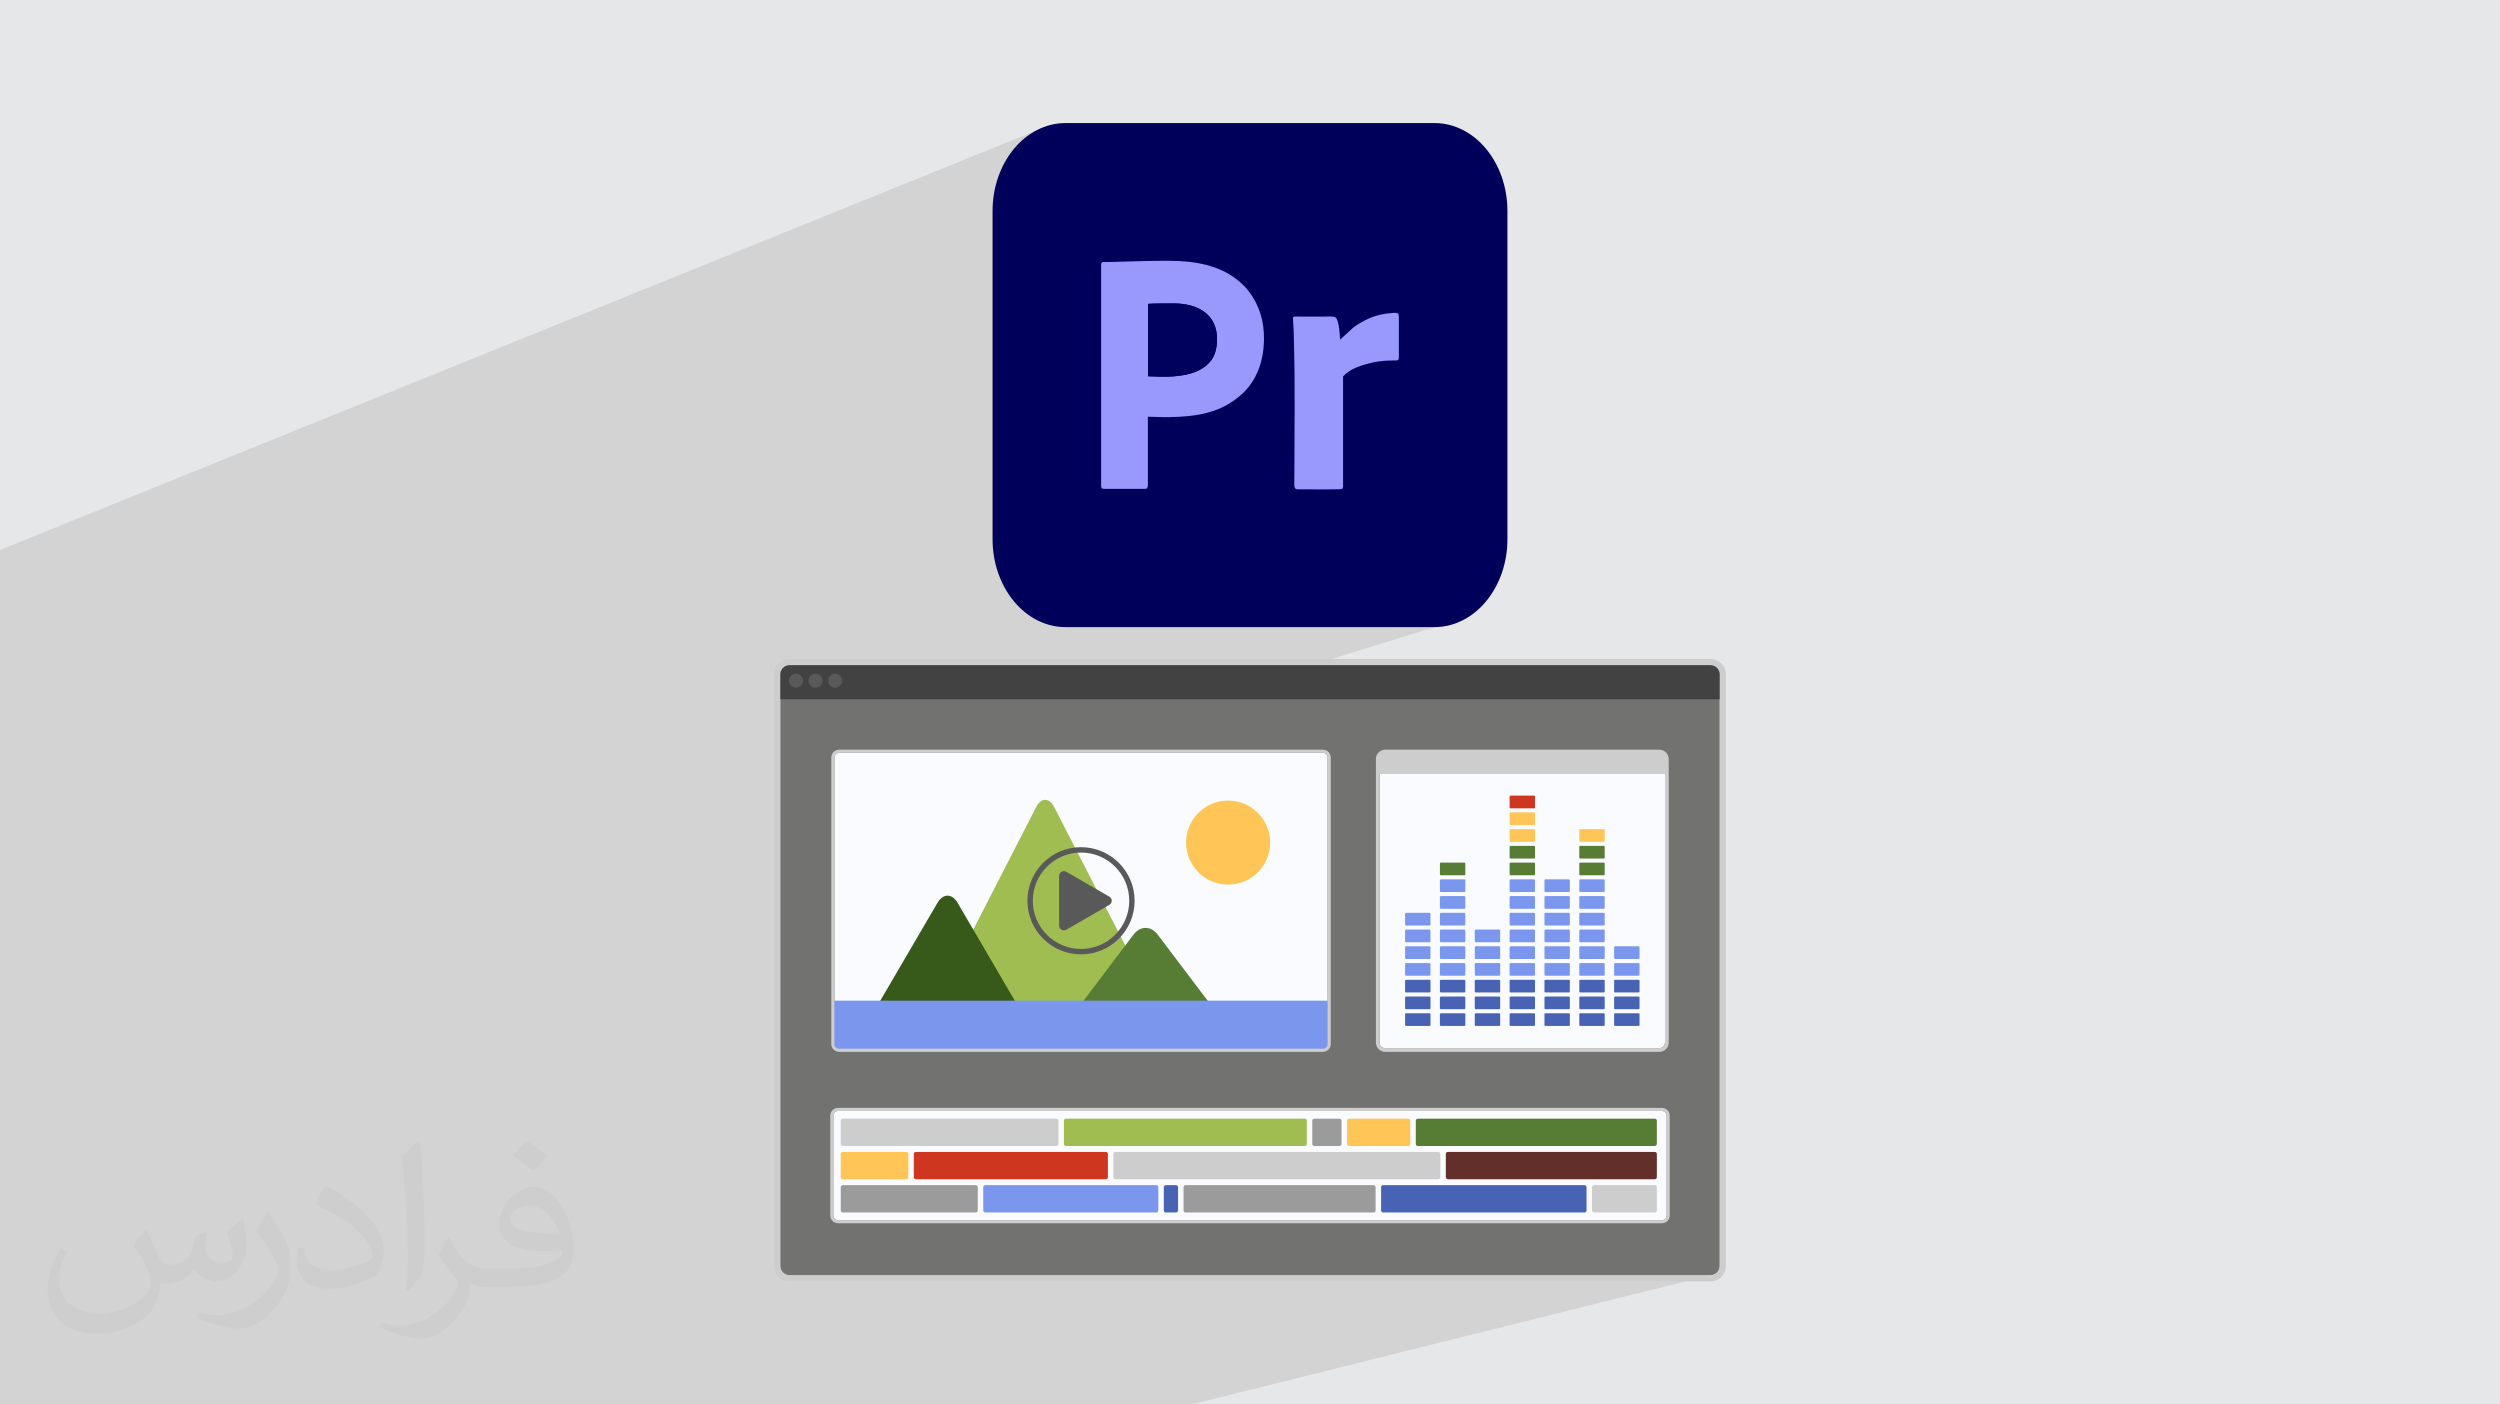 <?xml version="1.0" encoding="UTF-8"?>
<!DOCTYPE svg PUBLIC "-//W3C//DTD SVG 1.0//EN" "http://www.w3.org/TR/2001/REC-SVG-20010904/DTD/svg10.dtd">
<!-- Creator: CorelDRAW -->
<svg xmlns="http://www.w3.org/2000/svg" xml:space="preserve" width="94.192mm" height="52.917mm" version="1.0" style="shape-rendering:geometricPrecision; text-rendering:geometricPrecision; image-rendering:optimizeQuality; fill-rule:evenodd; clip-rule:evenodd"
viewBox="0 0 9404.92 5283.66"
 xmlns:xlink="http://www.w3.org/1999/xlink"
 xmlns:xodm="http://www.corel.com/coreldraw/odm/2003">
 <defs>
  <style type="text/css">
   <![CDATA[
    .fil3 {fill:#00005B}
    .fil5 {fill:#00005D}
    .fil4 {fill:#9898FD}
    .fil6 {fill:#727271;fill-rule:nonzero}
    .fil7 {fill:#434242;fill-rule:nonzero}
    .fil19 {fill:#37591A;fill-rule:nonzero}
    .fil13 {fill:#4863B3;fill-rule:nonzero}
    .fil17 {fill:#577D35;fill-rule:nonzero}
    .fil9 {fill:#595959;fill-rule:nonzero}
    .fil16 {fill:#622F2A;fill-rule:nonzero}
    .fil11 {fill:#7A97ED;fill-rule:nonzero}
    .fil12 {fill:#9B9B9B;fill-rule:nonzero}
    .fil15 {fill:#9FBD51;fill-rule:nonzero}
    .fil8 {fill:#CDCDCD;fill-rule:nonzero}
    .fil14 {fill:#CF361F;fill-rule:nonzero}
    .fil10 {fill:#F9FBFF;fill-rule:nonzero}
    .fil18 {fill:#FFC557;fill-rule:nonzero}
    .fil2 {fill:#373435;fill-opacity:0.031}
    .fil1 {fill:#2B2A29;fill-opacity:0.102}
    .fil0 {fill:#E6E7E8}
   ]]>
  </style>
 </defs>
 <g id="Layer_x0020_1">
  <polygon class="fil0" points="-0,0 9404.92,0 9404.92,5283.66 -0,5283.66 "/>
  <polygon class="fil1" points="6434.69,4797.43 4480.76,5283.66 -0,5283.66 -0,2068.91 3895.88,492.04 5527.72,2318.87 3311.44,3003.53 6469.62,4762.46 "/>
  <path class="fil2" d="M548.54 4627.69c17.95,27.21 29.6,53.36 40.96,82.43 8.45,16.91 12.93,48.09 52.57,48.09 11.61,0 28.28,-3.42 43.06,-11.61 16.63,-8.73 29.32,-21.94 35.94,-42l15.85 -53.36 38.57 -19.02 2.64 2.64c-5.27,20.09 -6.59,39.36 -6.59,54.43 0,44.63 38.57,61.56 69.22,61.56 17.95,0 34.09,-8.73 34.09,-25.11 0,-21.13 -8.98,-57.06 -20.62,-89.29 17.95,-17.95 35.94,-35.94 56.53,-50.47l3.17 1.6c8.98,38.04 14,75.56 14,100.66 0,24.57 -10.83,51.79 -19.81,69.49 -18.49,34.87 -51.25,62.62 -90.87,62.62 -30.1,0 -63.65,-15.07 -86.66,-43.06l-1.32 0c-21.66,26.96 -55.22,51.25 -108.86,51.25l-16.63 0c-2.64,35.41 -10.29,60.49 -21.94,82.95 -31.95,62.34 -126.81,106.47 -216.1,106.47 -124.17,0 -186.51,-71.59 -186.51,-166.96 0,-58.91 19.27,-113.6 48.88,-152.42l24.29 10.04c-18.49,35.41 -30.91,68.68 -30.91,101.45 0,89.29 72.66,131.83 156.4,131.83 77.68,0 173.83,-49.41 191.28,-106.72 -6.59,-62.62 -30.1,-91.93 -66.04,-148.99 10.83,-19.02 24.83,-38.04 42.28,-58.38l3.17 0 0 0 0 0 -0.02 -0.09zm1432.13 -336.04c26.15,16.39 51.79,35.66 76.87,57.85 -14,19.81 -31.45,37.79 -53.11,53.64 -25.11,-20.34 -50.19,-37.79 -75.84,-56.27 17.42,-19.55 34.62,-38.29 52.04,-55.22l0 0 0 0 0 0 0 0 0 0 0.03 0zm13.47 244.11c-42.28,0 -76.87,27.75 -76.87,48.34 0,44.13 84.53,57.85 185.72,57.31 -12.68,-51.79 -57.06,-105.68 -108.86,-105.68l0.01 0.03zm-94.86 236.19c54.96,0 103.04,-1.6 139.74,-10.83 40.96,-10.29 75.56,-30.91 75.56,-45.17 0,-3.7 0,-8.19 -1.32,-11.89 -22.98,2.11 -49.41,2.11 -72.38,2.11 -74.49,0 -131.55,-16.91 -154.02,-58.66 -5.55,-11.61 -9.51,-24.57 -9.51,-39.36 0,-40.43 17.42,-79.79 48.09,-107 25.61,-22.45 53.89,-36.44 82.67,-36.44 52.04,0 93.51,41.75 122.57,107.54 15.85,35.94 26.68,77.4 26.68,129.72 0,34.87 -9.51,64.19 -31.17,85.85 -40.43,39.11 -114.92,53.89 -229.04,53.89l-51.79 0 0 0 -13.47 0c-28.28,0 -48.62,-5.02 -64.72,-17.42l-2.64 0c0.79,6.59 1.32,12.93 1.32,19.02 0,25.61 -8.45,58.38 -25.61,84.53 -50.72,75.3 -105.68,108.04 -153.24,108.04 -48.09,0 -107,-18.49 -160.11,-42.54l9.51 -18.49c17.17,7.13 40.96,11.89 73.7,11.89 85.85,0 198.66,-82.43 212.66,-163 -3.17,-6.59 -8.98,-15.32 -17.17,-24.57 -25.11,-29.85 -40.96,-54.68 -55.75,-80.83 12.68,-25.11 24.29,-45.17 35.13,-63.4l4.49 -0.53c36.72,74.77 69.99,117.55 144.23,117.55l11.61 0 0 0 53.89 0 0 0 0 0 0 0 0 0 0 0 0.09 0.01zm-371.98 79c6.34,-34.34 6.87,-72.91 6.87,-108.86l0 -53.36c0,-99.6 -12.68,-244.36 -22.98,-338.68 17.95,-19.27 43.06,-42 62.87,-57.31l5.81 1.6c13.47,118.62 16.63,256 16.63,383.06 0,33.3 -1.32,65.79 -4.49,89.55 -1.85,30.1 -19.27,52.83 -56.53,87.7l-8.19 -3.7zm-382.8 -157.19c1.85,46.77 24.83,83.49 105.15,83.49 49.93,0 92.19,-12.93 138.96,-35.13 8.45,-3.7 12.93,-8.73 12.93,-12.93 0,-29.32 -22.45,-68.15 -60.23,-103.55 -36.72,-33.3 -85.34,-62.62 -130.76,-82.18 -15.6,-6.59 -20.62,-13.47 -20.62,-20.09 0,-13.47 17.95,-41.75 32.77,-62.09l5.02 -0.53c52.04,27.21 110.17,67.64 153.24,112.53 39.11,41.47 63.4,83.49 63.4,129.19 0,33.81 -10.29,65.51 -26.96,95.11 -57.06,28.79 -117.83,50.72 -178.06,50.72 -73.17,0 -123.1,-34.34 -123.1,-114.92 0,-8.73 0,-22.19 3.17,-39.64l25.11 0 0 0 0 0 0 0 0 0 0 0 -0.02 0zm-132.37 -132.9l45.45 73.45c16.63,27.21 32.23,56.81 32.23,103.55l0 59.7c0,48.34 -30.91,100.13 -80.83,151.38 -39.11,34.62 -73.7,49.41 -105.68,49.41 -47.55,0 -101.98,-14.79 -164.85,-41.75l7.13 -18.49c19.81,5.27 42.79,9.77 71.06,9.77 90.36,-0.53 182.8,-66.57 225.08,-147.15 5.02,-9.26 6.87,-17.95 6.87,-24.04 0,-9.26 -5.02,-19.55 -8.98,-28.79 -22.98,-43.31 -48.62,-82.95 -76.87,-119.68 14.79,-23.25 29.6,-45.7 45.7,-67.9l3.7 0.53 0 0 0 0 0 0 0 0 0 0 -0.02 0.01z"/>
  <g id="_2196767601424">
   <g>
    <path class="fil3" d="M4008.4 463l1388.11 0c151.53,0 274.41,148.27 274.41,331.09l0 1233.94c0,182.82 -122.88,331.09 -274.41,331.09l-1388.11 0c-151.52,0 -274.4,-148.27 -274.4,-331.09l-0.01 -1233.94c0.01,-182.82 122.89,-331.09 274.42,-331.09z"/>
    <path class="fil4" d="M4319.09 1415.44l0 -272.37c20.77,-1.72 74.47,-1.63 97.37,-1.58 83.5,0.16 163.82,36.52 161.93,137.7 -0.56,30.23 -7.56,57.52 -22.26,76.7 -4.75,6.19 -6.46,7.31 -11.81,13.17 -9.44,10.28 -31.15,23.6 -45.67,29.34 -53.7,21.26 -118.43,20.18 -179.55,17.02l-0.02 0.01zm-176.69 -418.63l0 829.55c0,9.52 2.43,12.84 12.05,12.84l151.84 0c9.55,0 11.99,-4.54 11.99,-13.77l0 -257.69c25.94,0 51.28,2.08 77.82,1.62 107.58,-1.86 199.21,-15.93 277.21,-87.96 55.56,-51.32 80.51,-124.04 81.72,-203.1 1.1,-71.29 -18,-132 -58.78,-184.45 -12.95,-16.66 -24.65,-27.25 -40.98,-40.5 -66.57,-54.08 -156.18,-72.28 -261.93,-72.28 -62.8,0 -132.69,1.95 -196.09,4 -10.79,0.35 -21.7,0.75 -32.58,0.8 -12.51,0.07 -22.25,-3.5 -22.25,10.93l-0.02 0z"/>
    <path class="fil4" d="M5041.23 1277.75c-0.28,-19.41 -4.72,-71.01 -14.96,-81.56 -7.72,-7.96 -29.74,-5.26 -43.19,-5.26l-95.36 0c-23.56,0 -25.06,-4.34 -22.99,20.6 2.55,30.45 2.58,61.01 3.4,91.74 4.19,154.53 1.27,320.91 1.27,477.74 0,66.16 -6.56,59.82 34.97,59.82 11.12,0 137.69,0.88 142.41,-0.72 6.98,-2.35 5.82,-10.96 5.8,-18.36l0 -405.85c4.51,-3.07 7.53,-7.78 12.23,-11.43 15.6,-12.07 27.06,-18.17 46.73,-25.48 38.49,-14.31 79.37,-22.15 121.5,-22.81 29.07,-0.45 29.49,3.02 29.47,-18.65l0.01 -144.44c0.11,-18.74 -6.79,-17.09 -31.95,-15.08 -27.27,2.2 -54.47,8.69 -77.45,18.48 -23.28,9.91 -43.65,22.36 -61.29,35l-50.6 46.26 0 0z"/>
    <path class="fil5" d="M4319.09 1415.44c61.13,3.16 125.87,4.24 179.56,-17.01 14.51,-5.75 36.24,-19.05 45.67,-29.35 5.35,-5.85 7.06,-6.97 11.8,-13.16 14.7,-19.18 21.71,-46.48 22.27,-76.71 1.89,-101.19 -78.44,-137.54 -161.94,-137.7 -22.9,-0.04 -76.59,-0.15 -97.36,1.59l0 272.37 0.01 -0.02z"/>
   </g>
   <g>
    <path class="fil6" d="M2970.24 2502.25c-19.23,0 -34.9,15.65 -34.9,34.92l0 2225.29c0,19.31 15.67,34.97 34.9,34.97l3464.45 0c19.25,0 34.92,-15.67 34.92,-34.97l0 -2225.29c0,-19.28 -15.67,-34.92 -34.92,-34.92l-3464.45 0 0 0z"/>
    <path class="fil7" d="M6434.69 2490.62l-3464.45 0c-25.58,0 -46.54,20.93 -46.54,46.55l0 93.52 3557.49 0 0 -93.52c0,-25.62 -20.95,-46.55 -46.51,-46.55z"/>
    <path class="fil8" d="M6434.69 4820.66l-3464.45 0c-32.06,0 -58.17,-26.1 -58.17,-58.2l0 -2225.29c0,-32.09 26.11,-58.2 58.17,-58.2l3464.45 0c32.05,0 58.16,26.11 58.16,58.2l0 2225.29c0,32.11 -26.1,58.2 -58.16,58.2zm-3464.45 -2318.41c-19.23,0 -34.9,15.65 -34.9,34.92l0 2225.29c0,19.31 15.67,34.97 34.9,34.97l3464.45 0c19.25,0 34.92,-15.67 34.92,-34.97l0 -2225.29c0,-19.28 -15.67,-34.92 -34.92,-34.92l-3464.45 0 0 0z"/>
    <path class="fil9" d="M3020.66 2560.67c0,14.53 -11.77,26.33 -26.35,26.33 -14.53,0 -26.31,-11.8 -26.31,-26.33 0,-14.53 11.78,-26.36 26.31,-26.36 14.58,0 26.35,11.83 26.35,26.36z"/>
    <path class="fil9" d="M3094.49 2560.67c0,14.53 -11.8,26.33 -26.33,26.33 -14.55,0 -26.33,-11.8 -26.33,-26.33 0,-14.53 11.77,-26.36 26.33,-26.36 14.53,0 26.33,11.83 26.33,26.36z"/>
    <path class="fil9" d="M3168.3 2560.67c0,14.53 -11.78,26.33 -26.33,26.33 -14.55,0 -26.31,-11.8 -26.31,-26.33 0,-14.53 11.76,-26.36 26.31,-26.36 14.55,0 26.33,11.83 26.33,26.36z"/>
    <g>
     <g>
      <path class="fil10" d="M3152.53 4179.46c-9.62,0 -17.42,7.79 -17.42,17.39l0 375.95c0,9.6 7.81,17.4 17.42,17.4l3099.91 0c9.59,0 17.39,-7.8 17.39,-17.4l0 -375.95c0,-9.61 -7.81,-17.39 -17.39,-17.39l-3099.91 0z"/>
      <path class="fil8" d="M6252.43 4601.81l-3099.91 0c-16.03,0 -29.03,-12.98 -29.03,-29.02l0 -375.94c0,-15.99 13,-28.98 29.03,-28.98l3099.91 0c15.99,0 29.02,12.99 29.02,28.98l0 375.95c-0.01,16.05 -13.04,29.01 -29.02,29.01zm-3099.91 -422.35c-9.62,0 -17.42,7.79 -17.42,17.39l0 375.95c0,9.6 7.81,17.4 17.42,17.4l3099.91 0c9.59,0 17.39,-7.8 17.39,-17.4l0 -375.95c0,-9.61 -7.81,-17.39 -17.39,-17.39l-3099.91 0z"/>
      <path class="fil11" d="M4349.88 4561.34c4.25,0 7.72,-3.47 7.72,-7.71l0 -87.39c0,-4.25 -3.46,-7.74 -7.72,-7.74l-643.21 0c-4.23,0 -7.73,3.47 -7.73,7.74l0 87.39c0,4.22 3.49,7.71 7.73,7.71l643.21 0z"/>
      <path class="fil8" d="M4196.21 4333.46c-4.25,0 -7.72,3.43 -7.72,7.7l0 87.38c0,4.25 3.46,7.72 7.72,7.72l1214.63 0c4.24,0 7.71,-3.45 7.71,-7.72l0 -87.38c0,-4.24 -3.46,-7.7 -7.71,-7.7l-1214.63 0z"/>
      <path class="fil12" d="M5175.01 4466.26c0,-4.25 -3.48,-7.74 -7.73,-7.74l-707.15 0c-4.25,0 -7.73,3.47 -7.73,7.74l0 87.39c0,4.22 3.47,7.71 7.73,7.71l707.15 0c4.24,0 7.73,-3.47 7.73,-7.71l0 -87.39z"/>
      <path class="fil13" d="M4431.81 4466.26c0,-4.25 -3.49,-7.74 -7.72,-7.74l-38.17 0c-4.22,0 -7.72,3.47 -7.72,7.74l0 87.39c0,4.22 3.49,7.71 7.72,7.71l38.17 0c4.23,0 7.72,-3.47 7.72,-7.71l0 -87.39z"/>
      <path class="fil14" d="M4160.17 4436.24c4.23,0 7.73,-3.45 7.73,-7.72l0 -87.39c0,-4.24 -3.49,-7.7 -7.73,-7.7l-714.73 0c-4.22,0 -7.72,3.44 -7.72,7.7l0 87.39c0,4.25 3.48,7.72 7.72,7.72l714.73 0z"/>
      <path class="fil15" d="M4002.29 4303.43c0,4.24 3.47,7.72 7.73,7.72l898.37 0c4.25,0 7.73,-3.46 7.73,-7.72l0 -87.37c0,-4.24 -3.47,-7.75 -7.73,-7.75l-898.37 0c-4.25,0 -7.73,3.49 -7.73,7.75l0 87.37z"/>
      <path class="fil12" d="M4944.42 4208.34c-4.24,0 -7.74,3.48 -7.74,7.74l0 87.37c0,4.24 3.49,7.72 7.74,7.72l94.62 0c4.23,0 7.72,-3.46 7.72,-7.72l0 -87.37c0,-4.24 -3.49,-7.74 -7.72,-7.74l-94.62 0z"/>
      <path class="fil13" d="M5968.48 4466.26c0,-4.25 -3.45,-7.74 -7.73,-7.74l-757.43 0c-4.23,0 -7.71,3.47 -7.71,7.74l0 87.39c0,4.22 3.47,7.71 7.71,7.71l757.43 0c4.27,0 7.73,-3.47 7.73,-7.71l0 -87.39z"/>
      <path class="fil16" d="M5439.15 4428.54c0,4.25 3.48,7.72 7.73,7.72l778.4 0c4.27,0 7.73,-3.45 7.73,-7.72l0 -87.38c0,-4.24 -3.45,-7.7 -7.73,-7.7l-778.4 0c-4.24,0 -7.73,3.43 -7.73,7.7l0 87.38z"/>
      <path class="fil17" d="M5333.89 4208.34c-4.26,0 -7.73,3.48 -7.73,7.74l0 87.37c0,4.24 3.46,7.72 7.73,7.72l891.38 0c4.27,0 7.73,-3.46 7.73,-7.72l0 -87.37c0,-4.24 -3.45,-7.74 -7.73,-7.74l-891.38 0z"/>
      <path class="fil8" d="M5989.08 4553.65c0,4.22 3.47,7.71 7.73,7.71l228.46 0c4.27,0 7.73,-3.47 7.73,-7.71l0 -87.39c0,-4.25 -3.45,-7.74 -7.73,-7.74l-228.46 0c-4.25,0 -7.73,3.47 -7.73,7.74l0 87.39z"/>
      <path class="fil8" d="M3981.68 4216.07c0,-4.24 -3.46,-7.75 -7.71,-7.75l-803.36 0c-4.25,0 -7.73,3.49 -7.73,7.75l0 87.37c0,4.24 3.47,7.72 7.73,7.72l803.36 0c4.24,0 7.71,-3.46 7.71,-7.72l0 -87.37z"/>
      <path class="fil12" d="M3678.35 4466.26c0,-4.25 -3.46,-7.74 -7.72,-7.74l-500.02 0c-4.25,0 -7.73,3.47 -7.73,7.74l0 87.39c0,4.22 3.47,7.71 7.73,7.71l500.02 0c4.25,0 7.72,-3.47 7.72,-7.71l0 -87.39z"/>
      <path class="fil18" d="M5075.08 4208.34c-4.25,0 -7.73,3.48 -7.73,7.74l0 87.37c0,4.24 3.47,7.72 7.73,7.72l222.76 0c4.25,0 7.73,-3.46 7.73,-7.72l0 -87.37c0,-4.24 -3.47,-7.74 -7.73,-7.74l-222.76 0z"/>
      <path class="fil18" d="M3417.12 4341.16c0,-4.24 -3.46,-7.7 -7.72,-7.7l-238.79 0c-4.25,0 -7.73,3.43 -7.73,7.7l0 87.38c0,4.25 3.47,7.72 7.73,7.72l238.79 0c4.25,0 7.72,-3.45 7.72,-7.72l0 -87.38z"/>
     </g>
     <g>
      <g>
       <path class="fil10" d="M5211.15 2834.3c-11.59,0 -21.03,9.47 -21.03,21.04l0 1066.65c0,11.63 9.44,21.05 21.03,21.05l1031.48 0c11.61,0 21.02,-9.41 21.02,-21.05l0 -1066.65c0,-11.57 -9.41,-21.04 -21.02,-21.04l-1031.48 0z"/>
       <path class="fil8" d="M6242.62 2827.3l-1031.48 0c-15.42,0 -28.04,12.6 -28.04,28.04l0 56.36 1087.53 0 0 -56.36c0.02,-15.44 -12.65,-28.04 -28.02,-28.04z"/>
       <path class="fil8" d="M6242.62 3957.06l-1031.48 0c-19.31,0 -35.05,-15.68 -35.05,-35.09l0 -1066.65c0,-19.32 15.74,-35.07 35.05,-35.07l1031.48 0.01c19.31,0 35.07,15.75 35.07,35.06l0 1066.65c0,19.41 -15.76,35.09 -35.07,35.09zm-1031.47 -1122.76c-11.59,0 -21.03,9.47 -21.03,21.04l0 1066.65c0,11.63 9.44,21.05 21.03,21.05l1031.48 0c11.61,0 21.02,-9.41 21.02,-21.05l0 -1066.65c0,-11.57 -9.41,-21.04 -21.02,-21.04l-1031.48 0z"/>
       <path class="fil13" d="M5381.42 3856.01c0,1.99 -1.6,3.55 -3.54,3.55l-88.42 -0.01c-1.94,0 -3.56,-1.56 -3.56,-3.55l0 -40.61c0,-2 1.63,-3.54 3.56,-3.54l88.42 0c1.95,0 3.54,1.55 3.54,3.54l0 40.62z"/>
       <path class="fil13" d="M5381.42 3793.05c0,1.98 -1.6,3.59 -3.54,3.59l-88.42 -0.01c-1.94,0 -3.56,-1.62 -3.56,-3.59l0 -40.63c0,-1.96 1.63,-3.55 3.56,-3.55l88.42 0c1.95,0 3.54,1.61 3.54,3.55l0 40.64z"/>
       <path class="fil13" d="M5381.42 3730.1c0,1.96 -1.6,3.55 -3.54,3.55l-88.42 0c-1.94,0 -3.56,-1.6 -3.56,-3.55l0 -40.65c0,-1.99 1.63,-3.56 3.56,-3.56l88.42 0c1.95,0 3.54,1.58 3.54,3.56l0 40.65z"/>
       <path class="fil11" d="M5381.42 3667.1c0,1.98 -1.6,3.56 -3.54,3.56l-88.42 0c-1.94,0 -3.56,-1.59 -3.56,-3.56l0 -40.63c0,-1.98 1.63,-3.55 3.56,-3.55l88.42 0c1.95,0 3.54,1.58 3.54,3.55l0 40.63z"/>
       <path class="fil11" d="M5381.42 3604.1c0,1.94 -1.6,3.56 -3.54,3.56l-88.42 0.01c-1.94,0 -3.56,-1.63 -3.56,-3.57l0 -40.6c0,-2.02 1.63,-3.58 3.56,-3.58l88.42 0c1.95,0 3.54,1.57 3.54,3.58l0 40.6z"/>
       <path class="fil11" d="M5381.42 3541.13c0,1.99 -1.6,3.56 -3.54,3.56l-88.42 0c-1.94,0 -3.56,-1.58 -3.56,-3.56l0 -40.62c0,-1.93 1.63,-3.55 3.56,-3.55l88.42 0c1.95,0 3.54,1.63 3.54,3.55l0 40.62z"/>
       <path class="fil11" d="M5381.42 3478.16c0,1.94 -1.6,3.56 -3.54,3.56l-88.42 0c-1.94,0 -3.56,-1.63 -3.56,-3.56l0 -40.64c0,-1.91 1.63,-3.55 3.56,-3.55l88.42 0c1.95,0 3.54,1.63 3.54,3.55l0 40.64z"/>
       <path class="fil13" d="M5512.52 3856.01c0,1.99 -1.59,3.55 -3.59,3.55l-88.37 -0.01c-2.02,0 -3.64,-1.56 -3.64,-3.55l0 -40.61c0,-2 1.62,-3.54 3.64,-3.54l88.38 0c2,0 3.59,1.55 3.59,3.54l-0.01 40.62z"/>
       <path class="fil13" d="M5512.48 3793.05c0,1.98 -1.55,3.59 -3.55,3.59l-88.37 -0.01c-2.02,0 -3.64,-1.62 -3.64,-3.59l0 -40.63c0,-1.96 1.62,-3.55 3.64,-3.55l88.38 0c2,0 3.55,1.61 3.55,3.55l-0.01 40.64z"/>
       <path class="fil13" d="M5512.52 3730.1c0,1.96 -1.59,3.55 -3.59,3.55l-88.37 0c-2.02,0 -3.64,-1.6 -3.64,-3.55l0 -40.65c0,-1.99 1.62,-3.56 3.64,-3.56l88.38 0c2,0 3.59,1.58 3.59,3.56l-0.01 40.65z"/>
       <path class="fil11" d="M5512.48 3667.1c0,1.98 -1.55,3.56 -3.55,3.56l-88.37 0c-2.02,0 -3.64,-1.59 -3.64,-3.56l0 -40.63c0,-1.98 1.62,-3.55 3.64,-3.55l88.38 0c2,0 3.55,1.58 3.55,3.55l-0.01 40.63z"/>
       <path class="fil11" d="M5512.52 3604.1c0,1.94 -1.59,3.56 -3.59,3.56l-88.37 0.01c-2.02,0 -3.64,-1.63 -3.64,-3.57l0 -40.6c0,-2.02 1.62,-3.58 3.64,-3.58l88.38 0c2,0 3.59,1.57 3.59,3.58l-0.01 40.6z"/>
       <path class="fil11" d="M5512.48 3541.13c0,1.99 -1.55,3.56 -3.55,3.56l-88.37 0c-2.02,0 -3.64,-1.58 -3.64,-3.56l0 -40.62c0,-1.93 1.62,-3.55 3.64,-3.55l88.38 0c2,0 3.55,1.63 3.55,3.55l-0.01 40.62z"/>
       <path class="fil11" d="M5512.52 3478.16c0,1.94 -1.59,3.56 -3.59,3.56l-88.37 0c-2.02,0 -3.64,-1.63 -3.64,-3.56l0 -40.64c0,-1.91 1.62,-3.55 3.64,-3.55l88.38 0c2,0 3.59,1.63 3.59,3.55l-0.01 40.64z"/>
       <path class="fil11" d="M5512.52 3415.15c0,1.99 -1.59,3.6 -3.59,3.6l-88.37 0c-2.02,0 -3.64,-1.62 -3.64,-3.6l0 -40.56c0,-1.99 1.62,-3.56 3.64,-3.56l88.38 0c2,0 3.59,1.58 3.59,3.56l-0.01 40.56z"/>
       <path class="fil11" d="M5512.48 3352.19c0,1.93 -1.55,3.58 -3.55,3.58l-88.37 0c-2.02,0 -3.64,-1.66 -3.64,-3.58l0 -40.63c0,-1.96 1.62,-3.55 3.64,-3.55l88.38 0c2,0 3.55,1.61 3.55,3.56l-0.01 40.62z"/>
       <path class="fil17" d="M5512.52 3289.2c0,1.99 -1.59,3.56 -3.59,3.56l-88.37 0c-2.02,0 -3.64,-1.58 -3.64,-3.56l0 -40.61c0,-2.01 1.62,-3.6 3.64,-3.6l88.38 0c2,0 3.59,1.6 3.59,3.6l-0.01 40.61z"/>
       <path class="fil13" d="M5643.57 3856.01c0,1.99 -1.61,3.55 -3.55,3.55l-88.41 -0.01c-1.92,0 -3.59,-1.56 -3.59,-3.55l0 -40.61c0,-2 1.68,-3.54 3.59,-3.54l88.41 0c1.96,0 3.55,1.55 3.55,3.54l0 40.62z"/>
       <path class="fil13" d="M5643.57 3793.05c0,1.98 -1.61,3.59 -3.55,3.59l-88.41 -0.01c-1.92,0 -3.59,-1.62 -3.59,-3.59l0 -40.63c0,-1.96 1.68,-3.55 3.59,-3.55l88.41 0c1.96,0 3.55,1.61 3.55,3.55l0 40.64z"/>
       <path class="fil13" d="M5643.57 3730.1c0,1.96 -1.61,3.55 -3.55,3.55l-88.41 0c-1.92,0 -3.59,-1.6 -3.59,-3.55l0 -40.65c0,-1.99 1.68,-3.56 3.59,-3.56l88.41 0c1.96,0 3.55,1.58 3.55,3.56l0 40.65z"/>
       <path class="fil11" d="M5643.57 3667.1c0,1.98 -1.61,3.56 -3.55,3.56l-88.41 0c-1.92,0 -3.59,-1.59 -3.59,-3.56l0 -40.63c0,-1.98 1.68,-3.55 3.59,-3.55l88.41 0c1.96,0 3.55,1.58 3.55,3.55l0 40.63z"/>
       <path class="fil11" d="M5643.57 3604.1c0,1.94 -1.61,3.56 -3.55,3.56l-88.41 0.01c-1.92,0 -3.59,-1.63 -3.59,-3.57l0 -40.6c0,-2.02 1.68,-3.58 3.59,-3.58l88.41 0c1.96,0 3.55,1.57 3.55,3.58l0 40.6z"/>
       <path class="fil11" d="M5643.57 3541.13c0,1.99 -1.61,3.56 -3.55,3.56l-88.41 0c-1.92,0 -3.59,-1.58 -3.59,-3.56l0 -40.62c0,-1.93 1.68,-3.55 3.59,-3.55l88.41 0c1.96,0 3.55,1.63 3.55,3.55l0 40.62z"/>
       <path class="fil13" d="M5774.65 3856.01c0,1.99 -1.62,3.55 -3.58,3.55l-88.37 -0.01c-1.98,0 -3.55,-1.56 -3.55,-3.55l0 -40.61c0,-2 1.58,-3.54 3.55,-3.54l88.37 0c1.97,0 3.58,1.55 3.58,3.54l0 40.62z"/>
       <path class="fil13" d="M5774.65 3793.05c0,1.98 -1.62,3.59 -3.58,3.59l-88.37 -0.01c-1.98,0 -3.55,-1.62 -3.55,-3.59l0 -40.63c0,-1.96 1.58,-3.59 3.55,-3.59l88.37 0c1.97,0 3.58,1.65 3.58,3.59l0 40.64z"/>
       <path class="fil13" d="M5774.65 3730.1c0,1.96 -1.62,3.55 -3.58,3.55l-88.37 0c-1.98,0 -3.55,-1.6 -3.55,-3.55l0 -40.65c0,-1.99 1.58,-3.56 3.55,-3.56l88.37 0c1.97,0 3.58,1.58 3.58,3.56l0 40.65z"/>
       <path class="fil11" d="M5774.65 3667.1c0,1.98 -1.62,3.56 -3.58,3.56l-88.37 0c-1.98,0 -3.55,-1.59 -3.55,-3.56l0 -40.63c0,-1.98 1.58,-3.55 3.55,-3.55l88.37 0c1.97,0 3.58,1.58 3.58,3.55l0 40.63z"/>
       <path class="fil11" d="M5774.65 3604.1c0,1.94 -1.62,3.56 -3.58,3.56l-88.37 0.01c-1.98,0 -3.55,-1.63 -3.55,-3.57l0 -40.6c0,-2.02 1.58,-3.58 3.55,-3.58l88.37 0c1.97,0 3.58,1.57 3.58,3.58l0 40.6z"/>
       <path class="fil11" d="M5774.65 3541.13c0,1.99 -1.62,3.56 -3.58,3.56l-88.37 0c-1.98,0 -3.55,-1.58 -3.55,-3.56l0 -40.62c0,-1.93 1.58,-3.55 3.55,-3.55l88.37 0c1.97,0 3.58,1.63 3.58,3.55l0 40.62z"/>
       <path class="fil11" d="M5774.65 3478.16c0,1.94 -1.62,3.56 -3.58,3.56l-88.37 0c-1.98,0 -3.55,-1.63 -3.55,-3.56l0 -40.64c0,-1.91 1.58,-3.55 3.55,-3.55l88.37 0c1.97,0 3.58,1.63 3.58,3.55l0 40.64z"/>
       <path class="fil11" d="M5774.65 3415.15c0,1.99 -1.62,3.6 -3.58,3.6l-88.37 0c-1.98,0 -3.55,-1.62 -3.55,-3.6l0 -40.56c0,-1.99 1.58,-3.62 3.55,-3.62l88.37 0.01c1.97,0 3.58,1.63 3.58,3.61l0 40.56z"/>
       <path class="fil11" d="M5774.65 3352.19c0,1.94 -1.62,3.59 -3.58,3.59l-88.37 0c-1.98,0 -3.55,-1.66 -3.55,-3.59l0 -40.61c0,-1.96 1.58,-3.56 3.55,-3.56l88.37 0c1.97,0 3.58,1.61 3.58,3.56l0 40.61z"/>
       <path class="fil17" d="M5774.65 3289.2c0,1.99 -1.62,3.56 -3.58,3.56l-88.37 0c-1.98,0 -3.55,-1.58 -3.55,-3.56l0 -40.65c0,-1.97 1.58,-3.56 3.55,-3.56l88.37 0c1.97,0 3.58,1.6 3.58,3.56l0 40.65z"/>
       <path class="fil17" d="M5774.65 3226.25c0,1.92 -1.62,3.56 -3.58,3.56l-88.37 0c-1.98,0 -3.55,-1.66 -3.55,-3.56l0 -40.61c0,-2 1.58,-3.6 3.55,-3.6l88.37 0c1.97,0 3.58,1.61 3.58,3.6l0 40.61z"/>
       <path class="fil18" d="M5774.65 3163.22c0,1.97 -1.62,3.58 -3.58,3.58l-88.37 0c-1.98,0 -3.55,-1.62 -3.55,-3.58l0 -40.59c0,-1.98 1.58,-3.56 3.55,-3.56l88.37 0c1.97,0 3.58,1.59 3.58,3.56l0 40.59z"/>
       <path class="fil18" d="M5774.65 3100.27c0,1.95 -1.62,3.57 -3.58,3.57l-88.37 0c-1.98,0 -3.55,-1.63 -3.55,-3.56l0 -40.65c0,-1.91 1.58,-3.56 3.55,-3.56l88.37 0c1.97,0 3.58,1.66 3.58,3.56l0 40.64z"/>
       <path class="fil14" d="M5774.65 3037.26c0,1.99 -1.62,3.59 -3.58,3.59l-88.37 0c-1.98,0 -3.55,-1.61 -3.55,-3.59l0 -40.6c0,-1.98 1.58,-3.58 3.55,-3.58l88.37 0.01c1.97,0 3.58,1.6 3.58,3.57l0 40.6z"/>
       <path class="fil13" d="M5905.69 3856.01c0,1.99 -1.58,3.55 -3.53,3.55l-88.39 -0.01c-1.96,0 -3.55,-1.56 -3.55,-3.55l0 -40.61c0,-2 1.61,-3.54 3.55,-3.54l88.39 0c1.96,0 3.53,1.55 3.53,3.54l0 40.62z"/>
       <path class="fil13" d="M5905.69 3793.05c0,1.98 -1.58,3.59 -3.53,3.59l-88.39 -0.01c-1.96,0 -3.55,-1.62 -3.55,-3.59l0 -40.63c0,-1.96 1.61,-3.55 3.55,-3.55l88.39 0c1.96,0 3.53,1.61 3.53,3.55l0 40.64z"/>
       <path class="fil13" d="M5905.69 3730.1c0,1.96 -1.58,3.55 -3.53,3.55l-88.39 0c-1.96,0 -3.55,-1.6 -3.55,-3.55l0 -40.65c0,-1.99 1.61,-3.56 3.55,-3.56l88.39 0c1.96,0 3.53,1.58 3.53,3.56l0 40.65z"/>
       <path class="fil11" d="M5905.69 3667.1c0,1.98 -1.58,3.56 -3.53,3.56l-88.39 0c-1.96,0 -3.55,-1.59 -3.55,-3.56l0 -40.63c0,-1.98 1.61,-3.55 3.55,-3.55l88.39 0c1.96,0 3.53,1.58 3.53,3.55l0 40.63z"/>
       <path class="fil11" d="M5905.69 3604.1c0,1.94 -1.58,3.56 -3.53,3.56l-88.39 0.01c-1.96,0 -3.55,-1.63 -3.55,-3.57l0 -40.6c0,-2.02 1.61,-3.58 3.55,-3.58l88.39 0c1.96,0 3.53,1.57 3.53,3.58l0 40.6z"/>
       <path class="fil11" d="M5905.69 3541.13c0,1.99 -1.58,3.56 -3.53,3.56l-88.39 0c-1.96,0 -3.55,-1.58 -3.55,-3.56l0 -40.62c0,-1.93 1.61,-3.55 3.55,-3.55l88.39 0c1.96,0 3.53,1.63 3.53,3.55l0 40.62z"/>
       <path class="fil11" d="M5905.69 3478.16c0,1.94 -1.58,3.56 -3.53,3.56l-88.39 0c-1.96,0 -3.55,-1.63 -3.55,-3.56l0 -40.64c0,-1.91 1.61,-3.55 3.55,-3.55l88.39 0c1.96,0 3.53,1.63 3.53,3.55l0 40.64z"/>
       <path class="fil11" d="M5905.69 3415.15c0,1.99 -1.58,3.6 -3.53,3.6l-88.39 0c-1.96,0 -3.55,-1.62 -3.55,-3.6l0 -40.56c0,-1.99 1.61,-3.56 3.55,-3.56l88.39 0c1.96,0 3.53,1.58 3.53,3.56l0 40.56z"/>
       <path class="fil11" d="M5905.69 3352.19c0,1.93 -1.58,3.58 -3.53,3.58l-88.39 0c-1.96,0 -3.55,-1.66 -3.55,-3.58l0 -40.63c0,-1.96 1.61,-3.55 3.55,-3.55l88.39 0c1.96,0 3.53,1.61 3.53,3.56l0 40.62z"/>
       <path class="fil13" d="M6036.81 3856.01c0,1.99 -1.63,3.55 -3.58,3.55l-88.35 -0.01c-2.02,0 -3.61,-1.56 -3.61,-3.55l0 -40.61c0,-2 1.6,-3.54 3.61,-3.54l88.35 0c1.96,0 3.58,1.55 3.58,3.54l0 40.62z"/>
       <path class="fil13" d="M6036.81 3793.05c0,1.98 -1.63,3.59 -3.58,3.59l-88.35 -0.01c-2.02,0 -3.61,-1.62 -3.61,-3.59l0 -40.63c0,-1.96 1.6,-3.55 3.61,-3.55l88.35 0c1.96,0 3.58,1.61 3.58,3.55l0 40.64z"/>
       <path class="fil13" d="M6036.81 3730.1c0,1.96 -1.63,3.55 -3.58,3.55l-88.35 0c-2.02,0 -3.61,-1.6 -3.61,-3.55l0 -40.65c0,-1.99 1.6,-3.56 3.61,-3.56l88.35 0c1.96,0 3.58,1.58 3.58,3.56l0 40.65z"/>
       <path class="fil11" d="M6036.81 3667.1c0,1.98 -1.63,3.56 -3.58,3.56l-88.35 0c-2.02,0 -3.61,-1.59 -3.61,-3.56l0 -40.63c0,-1.98 1.6,-3.55 3.61,-3.55l88.35 0c1.96,0 3.58,1.58 3.58,3.55l0 40.63z"/>
       <path class="fil11" d="M6036.81 3604.1c0,1.94 -1.63,3.56 -3.58,3.56l-88.35 0.01c-2.02,0 -3.61,-1.63 -3.61,-3.57l0 -40.6c0,-2.02 1.6,-3.58 3.61,-3.58l88.35 0c1.96,0 3.58,1.57 3.58,3.58l0 40.6z"/>
       <path class="fil11" d="M6036.81 3541.13c0,1.99 -1.63,3.56 -3.58,3.56l-88.35 0c-2.02,0 -3.61,-1.58 -3.61,-3.56l0 -40.62c0,-1.93 1.6,-3.55 3.61,-3.55l88.35 0c1.96,0 3.58,1.63 3.58,3.55l0 40.62z"/>
       <path class="fil11" d="M6036.81 3478.16c0,1.94 -1.63,3.56 -3.58,3.56l-88.35 0c-2.02,0 -3.61,-1.63 -3.61,-3.56l0 -40.64c0,-1.91 1.6,-3.55 3.61,-3.55l88.35 0c1.96,0 3.58,1.63 3.58,3.55l0 40.64z"/>
       <path class="fil11" d="M6036.81 3415.15c0,1.99 -1.63,3.6 -3.58,3.6l-88.35 0c-2.02,0 -3.61,-1.62 -3.61,-3.6l0 -40.56c0,-1.99 1.6,-3.56 3.61,-3.56l88.35 0c1.96,0 3.58,1.58 3.58,3.56l0 40.56z"/>
       <path class="fil11" d="M6036.81 3352.19c0,1.93 -1.63,3.58 -3.58,3.58l-88.35 0c-2.02,0 -3.61,-1.66 -3.61,-3.58l0 -40.63c0,-1.96 1.6,-3.55 3.61,-3.55l88.35 0c1.96,0 3.58,1.61 3.58,3.56l0 40.62z"/>
       <path class="fil17" d="M6036.81 3289.2c0,1.99 -1.63,3.56 -3.58,3.56l-88.35 0c-2.02,0 -3.61,-1.58 -3.61,-3.56l0 -40.65c0,-1.97 1.6,-3.56 3.61,-3.56l88.35 0c1.96,0 3.58,1.6 3.58,3.56l0 40.65z"/>
       <path class="fil17" d="M6036.81 3226.25c0,1.92 -1.63,3.56 -3.58,3.56l-88.35 0c-2.02,0 -3.61,-1.66 -3.61,-3.56l0 -40.61c0,-2 1.6,-3.6 3.61,-3.6l88.35 0c1.96,0 3.58,1.61 3.58,3.6l0 40.61z"/>
       <path class="fil18" d="M6036.81 3163.22c0,1.97 -1.63,3.58 -3.58,3.58l-88.35 0c-2.02,0 -3.61,-1.62 -3.61,-3.58l0 -40.59c0,-1.98 1.6,-3.56 3.61,-3.56l88.35 0c1.96,0 3.58,1.59 3.58,3.56l0 40.59z"/>
       <path class="fil13" d="M6167.87 3856.01c0,1.99 -1.64,3.55 -3.54,3.55l-88.42 -0.01c-1.95,0 -3.56,-1.56 -3.56,-3.55l0 -40.61c0,-2 1.62,-3.54 3.56,-3.54l88.42 0c1.91,0 3.54,1.55 3.54,3.54l0 40.62z"/>
       <path class="fil13" d="M6167.87 3793.05c0,1.98 -1.64,3.59 -3.54,3.59l-88.42 -0.01c-1.95,0 -3.56,-1.62 -3.56,-3.59l0 -40.63c0,-1.96 1.62,-3.55 3.56,-3.55l88.42 0c1.91,0 3.54,1.61 3.54,3.55l0 40.64z"/>
       <path class="fil13" d="M6167.87 3730.1c0,1.96 -1.64,3.55 -3.54,3.55l-88.42 0c-1.95,0 -3.56,-1.6 -3.56,-3.55l0 -40.65c0,-1.99 1.62,-3.56 3.56,-3.56l88.42 0c1.91,0 3.54,1.58 3.54,3.56l0 40.65z"/>
       <path class="fil11" d="M6167.87 3667.1c0,1.98 -1.64,3.56 -3.54,3.56l-88.42 0c-1.95,0 -3.56,-1.59 -3.56,-3.56l0 -40.63c0,-1.98 1.62,-3.55 3.56,-3.55l88.42 0c1.91,0 3.54,1.58 3.54,3.55l0 40.63z"/>
       <path class="fil11" d="M6167.87 3604.1c0,1.94 -1.6,3.56 -3.54,3.56l-88.42 0.01c-1.95,0 -3.56,-1.63 -3.56,-3.57l0 -40.6c0,-2.02 1.62,-3.58 3.56,-3.58l88.42 0c1.95,0 3.54,1.57 3.54,3.58l0 40.6z"/>
      </g>
      <g>
       <path class="fil10" d="M3156.86 2832.08c-9.8,0 -17.73,7.99 -17.73,17.78l0 1077.61c0,9.81 7.94,17.72 17.73,17.72l1819.83 0c9.75,0 17.71,-7.92 17.71,-17.71l0 -1077.62c0,-9.8 -7.98,-17.77 -17.71,-17.77l-1819.83 -0.01z"/>
       <path class="fil8" d="M4976.7 3957.06l-1819.83 0c-16.32,0 -29.59,-13.24 -29.59,-29.59l0 -1077.61c0,-16.32 13.27,-29.61 29.59,-29.61l1819.83 0c16.31,0 29.54,13.29 29.54,29.61l0 1077.61c0,16.36 -13.24,29.59 -29.54,29.59zm-1819.83 -1124.98c-9.8,0 -17.73,7.99 -17.73,17.78l0 1077.61c0,9.81 7.94,17.72 17.73,17.72l1819.83 0c9.75,0 17.71,-7.92 17.71,-17.71l0 -1077.62c0,-9.8 -7.98,-17.77 -17.71,-17.77l-1819.83 -0.01z"/>
       <path class="fil15" d="M3897.93 3036.37c18.72,-36.47 49.36,-36.47 68.08,0l165.18 321.8c18.72,36.44 49.37,96.15 68.07,132.61l165.2 321.77c18.7,36.47 0.5,66.33 -40.51,66.33l-317.42 0c-41.02,0 -108.11,0 -149.09,0l-317.44 0c-41.02,0 -59.23,-29.85 -40.51,-66.33l165.19 -321.77c18.71,-36.45 49.35,-96.16 68.07,-132.61l165.19 -321.8z"/>
       <path class="fil17" d="M4264.79 3515.32c24.72,-32.7 65.17,-32.7 89.89,-0.02l70.02 92.59c24.72,32.7 65.18,86.21 89.9,118.91l70 92.59c24.72,32.7 11.41,59.48 -29.59,59.48l-170.77 0c-41,0 -108.09,0 -149.08,0l-170.72 0c-41.02,0 -54.32,-26.78 -29.59,-59.48l69.99 -92.59c24.74,-32.7 65.19,-86.21 89.92,-118.91l70 -92.57z"/>
       <path class="fil19" d="M3526.98 3395.96c20.68,-35.4 54.53,-35.4 75.22,0l84.69 144.91c20.68,35.4 54.53,93.33 75.24,128.75l84.68 144.89c20.68,35.41 4.06,64.37 -36.93,64.37l-170.73 -0.01c-41.01,0 -108.1,0 -149.09,0l-170.75 0c-41,0 -57.62,-28.96 -36.91,-64.36l84.68 -144.9c20.68,-35.41 54.55,-93.34 75.22,-128.75l84.7 -144.9z"/>
       <path class="fil11" d="M3139.13 3764.46l0 163.02c0,9.81 7.94,17.71 17.73,17.71l1819.83 0c9.75,0 17.71,-7.92 17.71,-17.71l0 -163.02 -1855.28 0z"/>
       <path class="fil18" d="M4778.22 3169.76c0,87.33 -70.8,158.12 -158.14,158.12 -87.35,0 -158.15,-70.79 -158.15,-158.12 0,-87.36 70.8,-158.14 158.15,-158.14 87.34,0 158.14,70.78 158.14,158.14z"/>
       <path class="fil9" d="M4002.18 3500.16c-3.1,0 -6.11,-0.79 -8.84,-2.33 -5.52,-3.24 -8.9,-9.03 -8.9,-15.31l0 -187.77c0,-6.32 3.37,-12.11 8.9,-15.32 2.73,-1.59 5.74,-2.36 8.84,-2.36 3.05,0 6.11,0.75 8.86,2.36l162.52 93.87c5.47,3.16 8.81,8.96 8.81,15.32 0,6.32 -3.34,12.19 -8.81,15.35l-162.52 93.85c-2.75,1.55 -5.81,2.34 -8.86,2.34z"/>
       <path class="fil9" d="M4066.74 3590.29c-111.18,0 -201.64,-90.47 -201.64,-201.66 0,-111.18 90.46,-201.58 201.64,-201.58 111.19,0 201.67,90.4 201.67,201.58 0.01,111.19 -90.48,201.66 -201.67,201.66zm0 -383.03c-100.02,0 -181.37,81.36 -181.37,181.36 0,100.02 81.35,181.4 181.37,181.4 100.02,0 181.41,-81.38 181.41,-181.4 0,-100 -81.39,-181.36 -181.41,-181.36z"/>
      </g>
     </g>
    </g>
   </g>
  </g>
 </g>
</svg>
